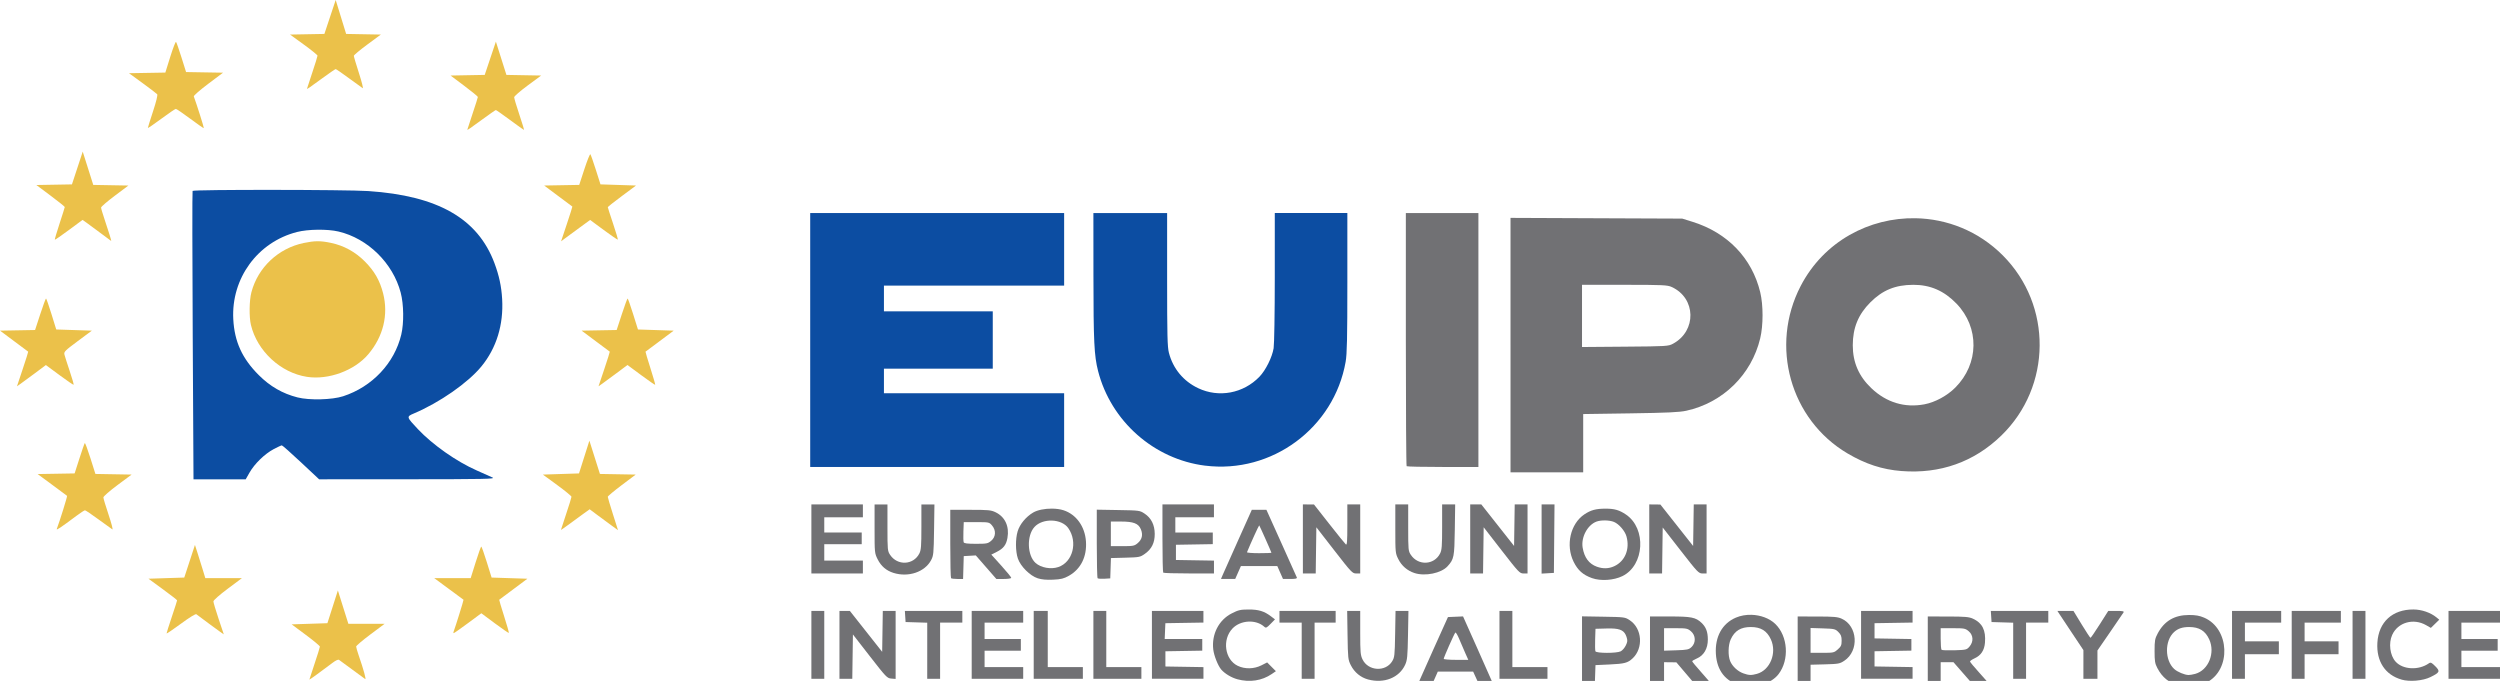 <?xml version="1.0" encoding="UTF-8" standalone="no"?>
<!-- Created with Inkscape (http://www.inkscape.org/) -->
<svg xmlns:dc="http://purl.org/dc/elements/1.1/" xmlns:cc="http://creativecommons.org/ns#" xmlns:rdf="http://www.w3.org/1999/02/22-rdf-syntax-ns#" xmlns:svg="http://www.w3.org/2000/svg" xmlns="http://www.w3.org/2000/svg" xmlns:sodipodi="http://sodipodi.sourceforge.net/DTD/sodipodi-0.dtd" xmlns:inkscape="http://www.inkscape.org/namespaces/inkscape" width="180.877mm" height="49.266mm" viewBox="0 0 180.877 49.266" version="1.1" id="svg954" inkscape:version="0.92.3 (2405546, 2018-03-11)" sodipodi:docname="drawing-1.svg">
  <defs id="defs948"/>
  <sodipodi:namedview id="base" pagecolor="#ffffff" bordercolor="#666666" borderopacity="1.0" inkscape:pageopacity="0.0" inkscape:pageshadow="2" inkscape:zoom="3.959798" inkscape:cx="252.91094" inkscape:cy="107.10618" inkscape:document-units="mm" inkscape:current-layer="layer1" showgrid="false" inkscape:window-width="1600" inkscape:window-height="1137" inkscape:window-x="-8" inkscape:window-y="-8" inkscape:window-maximized="1" fit-margin-top="2.7755576e-017" fit-margin-left="0" fit-margin-right="0" fit-margin-bottom="0"/>
  <g inkscape:label="Layer 1" inkscape:groupmode="layer" id="layer1" transform="translate(-22.268,-211.357)">
    <path style="fill:#717174;fill-opacity:1;stroke-width:0.085" d="m 111.795,260.502 c -0.433,-0.116 -0.922,-0.411 -1.174,-0.708 -0.234,-0.275 -0.52,-0.998 -0.573,-1.447 -0.129,-1.097 0.399,-2.13 1.33,-2.607 0.486,-0.249 0.632,-0.283 1.223,-0.285 0.727,-0.003 1.135,0.122 1.626,0.496 l 0.287,0.219 -0.32,0.327 c -0.284,0.29 -0.335,0.314 -0.455,0.205 -0.604,-0.546 -1.715,-0.485 -2.299,0.127 -0.762,0.799 -0.561,2.246 0.375,2.699 0.518,0.251 1.181,0.238 1.717,-0.033 l 0.416,-0.211 0.316,0.317 0.316,0.317 -0.301,0.206 c -0.707,0.483 -1.594,0.619 -2.485,0.379 z" id="path1656" inkscape:connector-curvature="0"/>
    <path style="fill:#717174;fill-opacity:1;stroke-width:0.085" d="m 121.249,260.517 c -0.538,-0.145 -0.987,-0.515 -1.246,-1.027 -0.202,-0.4 -0.213,-0.498 -0.239,-2.176 l -0.027,-1.757 h 0.472 0.472 v 1.582 c 0,1.403 0.019,1.621 0.168,1.928 0.406,0.839 1.654,0.921 2.139,0.142 0.179,-0.287 0.193,-0.418 0.22,-1.98 l 0.029,-1.672 h 0.467 0.467 l -0.032,1.757 c -0.029,1.549 -0.053,1.802 -0.206,2.138 -0.429,0.94 -1.526,1.376 -2.682,1.065 z" id="path1654" inkscape:connector-curvature="0"/>
    <path style="fill:#717174;fill-opacity:1;stroke-width:0.32" d="m 562.207,965.432 c -1.473,-0.039 -2.953,0.211 -4.266,0.775 -3.727,1.603 -5.716,5.224 -5.438,9.891 0.274,4.591 2.661,7.595 6.885,8.66 3.601,0.908 8.225,-0.509 10.229,-3.137 2.995,-3.926 2.565,-10.386 -0.914,-13.719 -1.606,-1.538 -4.041,-2.405 -6.496,-2.471 z m -0.172,3.334 c 2.737,0 4.393,1.016 5.475,3.359 1.71,3.706 -0.194,8.423 -3.805,9.426 -1.538,0.427 -2.199,0.403 -3.707,-0.135 -1.525,-0.544 -2.989,-1.902 -3.59,-3.33 -0.636,-1.512 -0.563,-4.415 0.15,-5.961 1.081,-2.343 2.74,-3.359 5.477,-3.359 z" transform="scale(0.265)" id="path1652" inkscape:connector-curvature="0"/>
    <path style="fill:#717174;fill-opacity:1;stroke-width:0.32" d="m 681.699,965.48 c -3.987,0 -6.758,1.63 -8.574,5.045 -0.758,1.425 -0.849,1.951 -0.85,4.801 -2.3e-4,2.743 0.107,3.404 0.754,4.639 1.371,2.615 3.219,4.081 6.041,4.793 2.102,0.53 5.466,0.139 7.426,-0.863 6.762,-3.458 6.324,-14.67 -0.689,-17.688 -1.259,-0.541 -2.3,-0.727 -4.107,-0.727 z m 0.016,3.285 c 2.737,0 4.393,1.016 5.475,3.359 1.71,3.706 -0.194,8.423 -3.805,9.426 -0.655,0.182 -1.478,0.326 -1.83,0.318 -1.077,-0.021 -3.058,-0.849 -3.914,-1.637 -2.615,-2.407 -2.641,-7.71 -0.049,-10.086 1.054,-0.967 2.293,-1.381 4.123,-1.381 z" transform="scale(0.265)" id="path1648" inkscape:connector-curvature="0"/>
    <path style="fill:#717174;fill-opacity:1;stroke-width:0.085" d="m 196.029,260.527 c -1.192,-0.338 -1.837,-1.32 -1.756,-2.673 0.09,-1.495 1.088,-2.411 2.617,-2.401 0.594,0.004 1.24,0.228 1.666,0.579 l 0.195,0.161 -0.305,0.296 -0.305,0.296 -0.338,-0.194 c -0.919,-0.529 -2.046,-0.208 -2.458,0.7 -0.274,0.604 -0.163,1.484 0.246,1.936 0.529,0.585 1.667,0.642 2.409,0.121 0.126,-0.088 0.194,-0.058 0.459,0.208 0.371,0.371 0.334,0.455 -0.353,0.791 -0.543,0.266 -1.491,0.349 -2.078,0.182 z" id="path1644" inkscape:connector-curvature="0"/>
    <path style="fill:#ebc14a;fill-opacity:1;stroke-width:0.085" d="m 44.65,260.531 c 0,-0.015 0.171,-0.539 0.381,-1.164 0.21,-0.625 0.381,-1.177 0.381,-1.227 0,-0.05 -0.459,-0.433 -1.021,-0.85 l -1.021,-0.759 1.293,-0.042 1.293,-0.042 0.379,-1.185 0.379,-1.185 0.379,1.206 0.379,1.206 h 1.313 1.313 l -1.031,0.771 c -0.567,0.424 -1.031,0.818 -1.031,0.876 0,0.057 0.078,0.329 0.172,0.604 0.373,1.083 0.576,1.822 0.479,1.746 -0.056,-0.043 -0.482,-0.356 -0.948,-0.696 -0.466,-0.339 -0.889,-0.649 -0.94,-0.689 -0.058,-0.045 -0.235,0.034 -0.466,0.209 -0.797,0.605 -1.685,1.247 -1.685,1.221 z" id="path1642" inkscape:connector-curvature="0"/>
    <path style="fill:#717174;fill-opacity:1;stroke-width:0.085" d="m 80.972,258.013 v -2.455 h 0.466 0.466 v 2.455 2.455 h -0.466 -0.466 z" id="path1640" inkscape:connector-curvature="0"/>
    <path style="fill:#717174;fill-opacity:1;stroke-width:0.085" d="m 83.004,258.013 v -2.455 h 0.376 0.376 l 1.169,1.48 1.169,1.48 0.023,-1.48 0.023,-1.48 h 0.464 0.464 v 2.46 2.46 l -0.315,-0.026 c -0.3,-0.025 -0.374,-0.102 -1.545,-1.609 l -1.23,-1.583 -0.023,1.604 -0.023,1.604 h -0.464 -0.464 z" id="path1638" inkscape:connector-curvature="0"/>
    <path style="fill:#717174;fill-opacity:1;stroke-width:0.085" d="m 89.354,258.439 v -2.029 l -0.783,-0.024 -0.783,-0.024 -0.026,-0.402 -0.026,-0.402 h 2.079 2.079 v 0.423 0.423 H 91.089 90.285 v 2.032 2.032 h -0.466 -0.466 z" id="path1636" inkscape:connector-curvature="0"/>
    <path style="fill:#717174;fill-opacity:1;stroke-width:0.085" d="m 92.571,258.013 v -2.455 h 1.863 1.863 v 0.423 0.423 h -1.397 -1.397 v 0.593 0.593 h 1.312 1.312 v 0.423 0.423 h -1.312 -1.312 v 0.593 0.593 h 1.397 1.397 v 0.423 0.423 h -1.863 -1.863 z" id="path1634" inkscape:connector-curvature="0"/>
    <path style="fill:#717174;fill-opacity:1;stroke-width:0.085" d="m 97.058,258.013 v -2.455 h 0.508 0.508 v 2.032 2.032 h 1.27 1.27 v 0.423 0.423 h -1.778 -1.778 z" id="path1632" inkscape:connector-curvature="0"/>
    <path style="fill:#717174;fill-opacity:1;stroke-width:0.085" d="m 101.376,258.013 v -2.455 h 0.466 0.466 v 2.032 2.032 h 1.27 1.27 v 0.423 0.423 h -1.736 -1.736 z" id="path1630" inkscape:connector-curvature="0"/>
    <path style="fill:#717174;fill-opacity:1;stroke-width:0.085" d="m 105.61,258.013 v -2.455 h 1.863 1.863 v 0.421 0.421 l -1.376,0.023 -1.376,0.023 -0.025,0.572 -0.025,0.572 h 1.359 1.359 v 0.421 0.421 l -1.333,0.023 -1.333,0.023 v 0.55 0.55 l 1.376,0.023 1.376,0.023 v 0.421 0.421 h -1.863 -1.863 z" id="path1628" inkscape:connector-curvature="0"/>
    <path style="fill:#717174;fill-opacity:1;stroke-width:0.085" d="m 116.447,258.436 v -2.032 h -0.804 -0.804 v -0.423 -0.423 h 2.032 2.032 v 0.423 0.423 h -0.762 -0.762 v 2.032 2.032 h -0.466 -0.466 z" id="path1626" inkscape:connector-curvature="0"/>
    <path style="fill:#717174;fill-opacity:1;stroke-width:0.32" d="m 483.475,965.869 -2.061,0.088 -2.059,0.088 -4.102,9.102 c -2.255,5.005 -4.1,9.144 -4.1,9.199 0,0.055 0.872,0.1 1.938,0.1 h 1.938 l 0.779,-1.76 0.777,-1.76 h 4.822 4.822 l 0.805,1.76 0.807,1.76 h 1.93 c 1.707,0 1.907,-0.064 1.719,-0.559 -0.117,-0.308 -1.969,-4.489 -4.115,-9.289 z m -2.049,4.402 c 0.185,0.076 0.602,0.805 1.002,1.77 0.458,1.103 1.204,2.834 1.656,3.846 l 0.822,1.84 h -3.355 c -1.846,0 -3.357,-0.126 -3.357,-0.279 0,-0.368 2.866,-6.85 3.168,-7.166 0.016,-0.017 0.038,-0.021 0.064,-0.01 z" transform="scale(0.265)" id="path1624" inkscape:connector-curvature="0"/>
    <path style="fill:#717174;fill-opacity:1;stroke-width:0.085" d="m 130.756,258.013 v -2.455 h 0.466 0.466 v 2.032 2.032 h 1.27 1.27 v 0.423 0.423 h -1.736 -1.736 z" id="path1620" inkscape:connector-curvature="0"/>
    <path style="fill:#717174;fill-opacity:1;stroke-width:0.32" d="m 515.955,965.848 v 9.299 9.301 h 1.746 1.748 l 0.092,-2.641 0.094,-2.641 3.84,-0.178 c 4.101,-0.192 4.954,-0.418 6.289,-1.662 3,-2.797 2.611,-8.171 -0.752,-10.398 -1.311,-0.869 -1.407,-0.882 -7.193,-0.98 z m 7.961,3.307 c 2.651,0.057 3.646,0.656 4.191,2.311 0.321,0.974 0.29,1.326 -0.207,2.342 -0.322,0.658 -0.947,1.375 -1.387,1.594 -1.131,0.561 -6.685,0.546 -6.902,-0.019 -0.089,-0.234 -0.122,-1.709 -0.07,-3.279 l 0.094,-2.855 3.039,-0.084 c 0.45,-0.013 0.863,-0.016 1.242,-0.008 z" transform="scale(0.265)" id="path1618" inkscape:connector-curvature="0"/>
    <path style="fill:#717174;fill-opacity:1;stroke-width:0.32" d="m 534.514,965.887 v 9.279 0.004 9.279 h 1.92 1.92 v -3.039 -3.039 l 1.682,0.018 1.68,0.019 2.559,3.008 2.561,3.008 2.16,0.012 c 1.188,0.006 2.16,-0.075 2.16,-0.182 0,-0.106 -1.153,-1.478 -2.561,-3.047 -1.408,-1.569 -2.56,-2.957 -2.557,-3.086 0.002,-0.129 0.565,-0.469 1.252,-0.758 1.919,-0.806 3.029,-2.707 3.021,-5.184 -0.005,-2.111 -0.509,-3.421 -1.77,-4.598 -1.56,-1.457 -2.768,-1.695 -8.576,-1.695 z m 3.84,3.199 h 3.176 c 2.949,0 3.246,0.061 4.16,0.83 1.329,1.118 1.405,3.144 0.16,4.314 -0.744,0.7 -1.151,0.786 -4.16,0.885 l -3.336,0.109 v -3.068 z" transform="scale(0.265)" id="path1614" inkscape:connector-curvature="0"/>
    <path style="fill:#717174;fill-opacity:1;stroke-width:0.32" d="m 574.834,965.887 v 9.279 0.002 9.279 h 1.76 1.76 v -2.693 -2.695 l 3.945,-0.105 c 3.679,-0.099 4.034,-0.165 5.273,-0.986 4.082,-2.704 3.668,-9.483 -0.701,-11.467 -1.116,-0.507 -2.136,-0.598 -6.678,-0.605 z m 3.52,3.143 3.354,0.107 c 3.17,0.103 3.402,0.159 4.24,0.998 0.709,0.71 0.887,1.178 0.887,2.346 0,1.244 -0.154,1.597 -1.045,2.393 -1.007,0.9 -1.162,0.934 -4.24,0.934 h -3.195 v -3.389 z" transform="scale(0.265)" id="path1610" inkscape:connector-curvature="0"/>
    <path style="fill:#717174;fill-opacity:1;stroke-width:0.085" d="m 156.918,258.013 v -2.455 h 1.863 1.863 v 0.421 0.421 l -1.376,0.023 -1.376,0.023 v 0.55 0.55 l 1.333,0.023 1.333,0.023 v 0.419 0.419 l -1.333,0.023 -1.333,0.023 v 0.55 0.55 l 1.376,0.023 1.376,0.023 v 0.421 0.421 h -1.863 -1.863 z" id="path1606" inkscape:connector-curvature="0"/>
    <path style="fill:#717174;fill-opacity:1;stroke-width:0.32" d="m 610.354,965.887 v 9.279 0.002 9.281 h 1.762 1.76 v -3.041 -3.039 h 1.746 1.748 l 2.652,3.035 2.652,3.033 2.16,0.004 c 1.188,0.003 2.16,-0.083 2.16,-0.191 0,-0.109 -1.153,-1.46 -2.561,-3.002 -1.408,-1.542 -2.555,-2.929 -2.551,-3.082 0.005,-0.153 0.578,-0.542 1.275,-0.863 1.729,-0.797 2.64,-2.175 2.812,-4.252 0.281,-3.388 -0.726,-5.401 -3.283,-6.562 -1.092,-0.496 -2.15,-0.586 -6.812,-0.594 z m 3.521,3.199 h 3.334 c 3.121,0 3.399,0.055 4.32,0.83 1.278,1.075 1.368,2.85 0.213,4.193 -0.739,0.86 -0.912,0.901 -4.08,1.004 -1.82,0.059 -3.415,-9.1e-4 -3.547,-0.133 -0.132,-0.132 -0.24,-1.512 -0.24,-3.066 z" transform="scale(0.265)" id="path1604" inkscape:connector-curvature="0"/>
    <path style="fill:#717174;fill-opacity:1;stroke-width:0.085" d="m 167.924,258.439 v -2.029 l -0.783,-0.024 -0.783,-0.024 -0.026,-0.402 -0.026,-0.402 h 2.079 2.079 v 0.423 0.423 h -0.804 -0.804 v 2.032 2.032 h -0.466 -0.466 z" id="path1600" inkscape:connector-curvature="0"/>
    <path style="fill:#717174;fill-opacity:1;stroke-width:0.085" d="m 173.004,259.431 v -1.038 l -0.79,-1.185 c -0.434,-0.652 -0.858,-1.29 -0.941,-1.418 l -0.151,-0.233 0.581,5.1e-4 0.581,5.1e-4 0.592,0.973 c 0.326,0.535 0.614,0.973 0.642,0.973 0.027,0 0.328,-0.438 0.667,-0.974 l 0.618,-0.974 h 0.586 c 0.459,0 0.571,0.024 0.518,0.11 -0.037,0.06 -0.477,0.705 -0.978,1.432 l -0.91,1.322 v 1.024 1.024 h -0.508 -0.508 v -1.038 z" id="path1598" inkscape:connector-curvature="0"/>
    <path style="fill:#717174;fill-opacity:1;stroke-width:0.085" d="m 183.757,258.013 v -2.455 h 1.778 1.778 v 0.423 0.423 h -1.312 -1.312 v 0.677 0.677 h 1.228 1.228 v 0.466 0.466 h -1.228 -1.228 v 0.889 0.889 h -0.466 -0.466 z" id="path1596" inkscape:connector-curvature="0"/>
    <path style="fill:#717174;fill-opacity:1;stroke-width:0.085" d="m 188.075,258.013 v -2.455 h 1.778 1.778 v 0.423 0.423 h -1.312 -1.312 v 0.677 0.677 h 1.228 1.228 v 0.466 0.466 h -1.228 -1.228 v 0.889 0.889 h -0.466 -0.466 z" id="path1594" inkscape:connector-curvature="0"/>
    <path style="fill:#717174;fill-opacity:1;stroke-width:0.085" d="m 192.478,258.013 v -2.455 h 0.466 0.466 v 2.455 2.455 h -0.466 -0.466 z" id="path1592" inkscape:connector-curvature="0"/>
    <path style="fill:#717174;fill-opacity:1;stroke-width:0.085" d="m 199.42,258.013 v -2.455 h 1.863 1.863 v 0.423 0.423 h -1.397 -1.397 v 0.593 0.593 h 1.312 1.312 v 0.423 0.423 h -1.312 -1.312 v 0.593 0.593 h 1.397 1.397 v 0.423 0.423 h -1.863 -1.863 z" id="path1590" inkscape:connector-curvature="0"/>
    <path style="fill:#ebc14a;fill-opacity:1;stroke-width:0.085" d="m 34.32,257.182 c 0,-0.036 0.171,-0.577 0.381,-1.202 0.21,-0.625 0.381,-1.159 0.381,-1.187 0,-0.028 -0.467,-0.392 -1.037,-0.808 l -1.037,-0.757 1.296,-0.042 1.296,-0.042 0.386,-1.18 0.386,-1.18 0.202,0.629 c 0.111,0.346 0.28,0.886 0.375,1.201 l 0.173,0.572 h 1.324 1.324 l -1.031,0.771 c -0.603,0.451 -1.031,0.83 -1.031,0.914 0,0.078 0.169,0.646 0.376,1.263 l 0.376,1.12 -0.27,-0.188 c -0.216,-0.15 -1.255,-0.918 -1.716,-1.268 -0.056,-0.043 -0.493,0.227 -1.122,0.69 -0.567,0.418 -1.03,0.73 -1.03,0.694 z" id="path1588" inkscape:connector-curvature="0"/>
    <path style="fill:#ebc14a;fill-opacity:1;stroke-width:0.085" d="m 55.091,257.046 c 0.126,-0.329 0.733,-2.28 0.714,-2.296 -0.012,-0.01 -0.494,-0.366 -1.071,-0.791 l -1.049,-0.773 h 1.319 1.319 l 0.358,-1.143 c 0.197,-0.629 0.38,-1.143 0.407,-1.143 0.027,2e-5 0.207,0.505 0.399,1.122 l 0.349,1.122 1.295,0.042 1.295,0.042 -1.01,0.754 c -0.555,0.414 -1.019,0.76 -1.03,0.768 -0.011,0.008 0.149,0.544 0.355,1.191 0.207,0.647 0.361,1.191 0.343,1.209 -0.018,0.018 -0.473,-0.295 -1.012,-0.695 l -0.979,-0.728 -0.972,0.719 c -0.535,0.396 -0.996,0.719 -1.025,0.719 -0.029,0 -0.032,-0.054 -0.007,-0.12 z" id="path1586" inkscape:connector-curvature="0"/>
    <path style="fill:#717174;fill-opacity:1;stroke-width:0.085" d="m 86.917,252.808 c -0.526,-0.164 -0.902,-0.487 -1.153,-0.99 -0.216,-0.434 -0.22,-0.476 -0.22,-2.204 v -1.761 h 0.466 0.466 v 1.681 c 0,1.607 0.009,1.694 0.192,1.968 0.533,0.798 1.685,0.744 2.115,-0.099 0.126,-0.247 0.148,-0.536 0.148,-1.92 l 1.31e-4,-1.63 h 0.472 0.472 l -0.027,1.841 c -0.025,1.717 -0.04,1.865 -0.217,2.196 -0.456,0.853 -1.638,1.253 -2.713,0.918 z" id="path1584" inkscape:connector-curvature="0"/>
    <path style="fill:#717174;fill-opacity:1;stroke-width:0.32" d="m 371.236,936.438 c -1.926,-0.014 -3.927,0.363 -5.125,1.064 -1.973,1.156 -3.671,3.215 -4.244,5.146 -0.628,2.115 -0.598,5.471 0.065,7.416 0.731,2.146 3.32,4.724 5.42,5.396 1.074,0.344 2.386,0.463 4.193,0.379 2.186,-0.102 2.917,-0.284 4.32,-1.072 3.259,-1.831 4.95,-5.248 4.652,-9.406 -0.29,-4.055 -2.637,-7.319 -6.086,-8.465 -0.911,-0.303 -2.04,-0.451 -3.195,-0.459 z m -0.006,3.266 c 1.804,0.059 3.555,0.757 4.467,2.064 2.656,3.81 1.235,9.301 -2.75,10.633 -2.013,0.673 -4.709,0.182 -6.18,-1.125 -2.293,-2.039 -2.469,-7.437 -0.32,-9.812 1.122,-1.241 2.979,-1.819 4.783,-1.76 z" transform="scale(0.265)" id="path1582" inkscape:connector-curvature="0"/>
    <path style="fill:#717174;fill-opacity:1;stroke-width:0.085" d="m 124.606,252.817 c -0.52,-0.171 -0.928,-0.522 -1.17,-1.009 -0.211,-0.422 -0.216,-0.476 -0.216,-2.194 v -1.761 h 0.466 0.466 v 1.681 c 0,1.607 0.008,1.694 0.192,1.968 0.533,0.798 1.685,0.744 2.115,-0.099 0.126,-0.247 0.148,-0.536 0.148,-1.92 v -1.63 h 0.472 0.472 l -0.027,1.841 c -0.029,1.969 -0.059,2.122 -0.524,2.633 -0.457,0.503 -1.626,0.742 -2.393,0.49 z" id="path1578" inkscape:connector-curvature="0"/>
    <path style="fill:#717174;fill-opacity:1;stroke-width:0.32" d="m 522.387,936.447 c -2.622,0.002 -4.037,0.384 -5.789,1.561 -3.83,2.572 -5.157,8.428 -2.934,12.945 1.143,2.323 2.556,3.578 5.008,4.455 2.386,0.854 5.933,0.62 8.322,-0.549 6.012,-2.941 6.597,-12.972 0.98,-16.789 -1.825,-1.24 -3.152,-1.625 -5.588,-1.623 z m -0.092,3.213 c 0.888,0.017 1.775,0.157 2.395,0.416 1.368,0.571 2.989,2.455 3.406,3.959 0.963,3.468 -0.393,6.764 -3.342,8.125 -1.51,0.697 -3.054,0.742 -4.74,0.141 -2.146,-0.765 -3.435,-2.492 -3.887,-5.205 -0.471,-2.828 1.307,-6.184 3.768,-7.111 0.623,-0.235 1.512,-0.341 2.4,-0.324 z" transform="scale(0.265)" id="path1576" inkscape:connector-curvature="0"/>
    <path style="fill:#717174;fill-opacity:1;stroke-width:0.085" d="m 80.972,250.35 v -2.498 h 1.863 1.863 v 0.466 0.466 h -1.397 -1.397 v 0.55 0.55 h 1.355 1.355 v 0.423 0.423 h -1.355 -1.355 v 0.593 0.593 h 1.397 1.397 v 0.466 0.466 h -1.863 -1.863 z" id="path1572" inkscape:connector-curvature="0"/>
    <path style="fill:#717174;fill-opacity:1;stroke-width:0.32" d="m 343.475,936.766 v 9.227 c 0,5.075 0.096,9.322 0.213,9.439 0.117,0.117 0.904,0.213 1.748,0.213 h 1.535 l 0.092,-3.119 0.092,-3.121 1.646,-0.096 1.646,-0.096 2.805,3.217 2.807,3.215 h 2.027 c 1.141,0 2.029,-0.14 2.029,-0.32 0,-0.176 -1.223,-1.674 -2.717,-3.328 l -2.717,-3.008 1.5,-0.752 c 1.816,-0.911 2.565,-1.887 2.906,-3.791 0.562,-3.132 -0.648,-5.759 -3.227,-7.008 -1.247,-0.604 -1.954,-0.672 -6.889,-0.672 z m 3.68,3.359 h 3.469 c 3.404,0 3.483,0.017 4.24,0.898 1.155,1.344 1.065,3.118 -0.213,4.193 -0.915,0.77 -1.21,0.828 -4.17,0.828 -2.365,0 -3.228,-0.11 -3.35,-0.428 -0.09,-0.236 -0.122,-1.569 -0.07,-2.961 z" transform="scale(0.265)" id="path1570" inkscape:connector-curvature="0"/>
    <path style="fill:#717174;fill-opacity:1;stroke-width:0.32" d="m 383.475,936.725 v 9.246 c 0,5.086 0.101,9.35 0.227,9.475 0.125,0.126 0.953,0.187 1.84,0.135 l 1.613,-0.096 0.092,-2.773 0.092,-2.775 3.963,-0.105 c 3.808,-0.102 4.013,-0.142 5.318,-1.064 1.851,-1.309 2.693,-3.018 2.678,-5.441 -0.014,-2.446 -0.953,-4.32 -2.764,-5.52 -1.311,-0.869 -1.407,-0.882 -7.193,-0.98 z m 3.84,3.24 h 2.73 c 3.457,0 4.796,0.516 5.459,2.102 0.632,1.512 0.339,2.787 -0.877,3.811 -0.887,0.746 -1.207,0.809 -4.137,0.809 h -3.176 v -3.361 z" transform="scale(0.265)" id="path1566" inkscape:connector-curvature="0"/>
    <path style="fill:#717174;fill-opacity:1;stroke-width:0.085" d="m 106.428,252.791 c -0.031,-0.031 -0.056,-1.155 -0.056,-2.498 v -2.441 h 1.863 1.863 v 0.466 0.466 h -1.397 -1.397 v 0.55 0.55 h 1.355 1.355 v 0.421 0.421 l -1.333,0.023 -1.333,0.023 v 0.55 0.55 l 1.376,0.023 1.376,0.023 v 0.464 0.464 h -1.806 c -0.993,0 -1.832,-0.025 -1.863,-0.056 z" id="path1562" inkscape:connector-curvature="0"/>
    <path style="fill:#717174;fill-opacity:1;stroke-width:0.32" d="m 425.801,936.766 -3.766,8.398 c -2.072,4.62 -3.966,8.869 -4.209,9.441 l -0.441,1.039 h 1.943 1.941 l 0.779,-1.76 0.777,-1.76 h 4.969 4.967 l 0.779,1.76 0.777,1.76 h 1.973 c 1.451,0 1.929,-0.106 1.809,-0.4 -0.09,-0.22 -1.997,-4.467 -4.236,-9.439 l -4.072,-9.039 h -1.994 z m 2.023,4.242 c 0.131,0.131 3.33,7.309 3.33,7.473 0,0.068 -1.524,0.125 -3.387,0.125 -1.863,0 -3.338,-0.12 -3.279,-0.266 0.861,-2.135 3.26,-7.408 3.336,-7.332 z" transform="scale(0.265)" id="path1560" inkscape:connector-curvature="0"/>
    <path style="fill:#717174;fill-opacity:1;stroke-width:0.085" d="m 116.532,250.35 v -2.498 l 0.402,0.002 0.402,0.002 1.101,1.402 c 0.605,0.771 1.148,1.442 1.206,1.49 0.084,0.07 0.106,-0.219 0.106,-1.404 v -1.492 h 0.466 0.466 v 2.498 2.498 h -0.29 c -0.277,0 -0.35,-0.077 -1.587,-1.671 l -1.297,-1.671 -0.023,1.671 -0.023,1.671 h -0.464 -0.464 z" id="path1556" inkscape:connector-curvature="0"/>
    <path style="fill:#717174;fill-opacity:1;stroke-width:0.085" d="m 128.639,250.35 v -2.498 l 0.402,5.1e-4 0.402,5e-4 1.185,1.502 1.185,1.502 0.023,-1.503 0.023,-1.503 h 0.464 0.464 v 2.498 2.498 h -0.29 c -0.277,0 -0.35,-0.077 -1.587,-1.671 l -1.297,-1.671 -0.023,1.671 -0.023,1.671 h -0.464 -0.464 v -2.498 z" id="path1554" inkscape:connector-curvature="0"/>
    <path style="fill:#717174;fill-opacity:1;stroke-width:0.085" d="m 133.804,250.354 v -2.502 h 0.467 0.467 l -0.022,2.477 -0.022,2.477 -0.445,0.026 -0.445,0.026 z" id="path1552" inkscape:connector-curvature="0"/>
    <path style="fill:#717174;fill-opacity:1;stroke-width:0.085" d="m 141.593,250.35 v -2.498 l 0.402,0.004 0.402,0.004 1.185,1.499 1.185,1.499 0.023,-1.503 0.023,-1.503 h 0.464 0.464 v 2.498 2.498 h -0.293 c -0.28,0 -0.349,-0.072 -1.587,-1.663 l -1.295,-1.663 -0.023,1.663 -0.023,1.663 h -0.464 -0.464 v -2.498 z" id="path1550" inkscape:connector-curvature="0"/>
    <path style="fill:#ebc14a;fill-opacity:1;stroke-width:0.085" d="m 26.376,249.629 c 0.226,-0.602 0.775,-2.369 0.744,-2.397 -0.021,-0.019 -0.509,-0.382 -1.085,-0.806 l -1.046,-0.771 1.339,-0.023 1.339,-0.023 0.345,-1.075 c 0.19,-0.591 0.365,-1.096 0.391,-1.122 0.025,-0.025 0.208,0.467 0.407,1.094 l 0.36,1.141 1.31,0.023 1.31,0.023 -1.021,0.759 c -0.561,0.417 -1.021,0.819 -1.021,0.893 0,0.074 0.169,0.638 0.376,1.254 0.207,0.616 0.33,1.093 0.275,1.061 -0.055,-0.033 -0.506,-0.357 -1.001,-0.721 -0.495,-0.364 -0.937,-0.662 -0.982,-0.662 -0.045,0 -0.325,0.182 -0.623,0.405 -1.142,0.854 -1.462,1.068 -1.417,0.947 z" id="path1548" inkscape:connector-curvature="0"/>
    <path style="fill:#ebc14a;fill-opacity:1;stroke-width:0.085" d="m 62.853,249.694 c 0,-0.015 0.171,-0.539 0.381,-1.164 0.21,-0.625 0.381,-1.178 0.381,-1.23 0,-0.052 -0.466,-0.435 -1.035,-0.85 l -1.035,-0.756 1.307,-0.042 1.307,-0.042 0.376,-1.185 0.376,-1.185 0.381,1.204 0.381,1.204 1.295,0.023 1.295,0.023 -1.012,0.762 c -0.557,0.419 -1.012,0.8 -1.011,0.847 4.23e-4,0.047 0.167,0.609 0.371,1.249 l 0.37,1.164 -0.435,-0.314 c -0.239,-0.173 -0.7,-0.513 -1.025,-0.756 l -0.59,-0.442 -0.426,0.306 c -0.234,0.168 -0.702,0.51 -1.039,0.76 -0.338,0.25 -0.614,0.441 -0.614,0.426 z" id="path1546" inkscape:connector-curvature="0"/>
    <path style="fill:#0c4da2;fill-opacity:1;stroke-width:0.32" d="m 158.428,849.414 c -11.209,-0.01 -21.692,0.083 -21.816,0.283 -0.099,0.161 -0.083,17.944 0.035,39.52 l 0.213,39.229 h 7.125 7.123 l 1.045,-1.84 c 1.367,-2.408 4.134,-5.102 6.576,-6.4 1.076,-0.572 2.086,-1.039 2.246,-1.039 0.16,0 2.515,2.086 5.234,4.635 l 4.945,4.633 24.16,-0.014 c 21.054,-0.013 24.036,-0.073 23.199,-0.467 -0.528,-0.249 -2.472,-1.119 -4.32,-1.934 -5.531,-2.438 -12.03,-7.001 -16.061,-11.275 -3.158,-3.349 -3.175,-3.41 -1.145,-4.27 7.071,-2.993 14.807,-8.38 18.492,-12.879 4.099,-5.005 6.055,-11.37 5.648,-18.369 -0.203,-3.487 -0.827,-6.399 -2.107,-9.824 -4.55,-12.167 -15.44,-18.387 -34.428,-19.664 -3.024,-0.204 -14.957,-0.315 -26.166,-0.324 z m 12.357,10.879 c 2.075,-0.024 4.145,0.137 5.648,0.49 8.015,1.883 14.867,8.609 16.996,16.686 0.84,3.186 0.91,8.285 0.156,11.457 -1.85,7.79 -7.947,14.256 -15.871,16.834 -3.018,0.981 -9.21,1.14 -12.445,0.318 -4.09,-1.039 -7.496,-3.001 -10.6,-6.105 -4.531,-4.533 -6.618,-9.108 -6.947,-15.221 -0.601,-11.166 6.637,-21.086 17.391,-23.836 1.519,-0.388 3.597,-0.599 5.672,-0.623 z" transform="scale(0.265)" id="path1544" inkscape:connector-curvature="0"/>
    <path style="fill:#ebc14a;fill-opacity:1;stroke-width:0.085" d="m 44.476,238.622 c -1.905,-0.293 -3.601,-1.866 -4.054,-3.758 -0.138,-0.574 -0.12,-1.772 0.034,-2.358 0.474,-1.801 1.949,-3.189 3.794,-3.57 0.798,-0.165 1.205,-0.166 1.966,-0.006 0.933,0.196 1.76,0.65 2.452,1.346 0.692,0.697 1.081,1.375 1.318,2.302 0.397,1.552 0.013,3.13 -1.073,4.411 -1.001,1.181 -2.881,1.872 -4.436,1.633 z" id="path1540" inkscape:connector-curvature="0"/>
    <path style="fill:#0c4da2;fill-opacity:1;stroke-width:0.085" d="m 80.887,235.957 v -9.186 h 9.186 9.186 v 2.625 2.625 h -6.519 -6.519 v 0.931 0.931 h 3.937 3.937 v 2.074 2.074 h -3.937 -3.937 v 0.889 0.889 h 6.519 6.519 v 2.667 2.667 h -9.186 -9.186 z" id="path1538" inkscape:connector-curvature="0"/>
    <path style="fill:#0c4da2;fill-opacity:1;stroke-width:0.085" d="m 109.462,245.048 c -3.704,-0.463 -6.82,-3.218 -7.748,-6.851 -0.282,-1.106 -0.332,-2.127 -0.335,-6.918 l -0.003,-4.508 h 2.667 2.667 v 4.808 c 0,4.047 0.021,4.887 0.13,5.306 0.298,1.145 1.046,2.049 2.114,2.557 1.498,0.712 3.271,0.38 4.437,-0.829 0.452,-0.469 0.918,-1.407 1.025,-2.063 0.046,-0.285 0.083,-2.539 0.083,-5.144 l 4.9e-4,-4.636 h 2.625 2.625 v 5.027 c 0,4.04 -0.024,5.166 -0.124,5.736 -0.838,4.788 -5.341,8.117 -10.163,7.514 z" id="path1536" inkscape:connector-curvature="0"/>
    <path style="fill:#717174;fill-opacity:1;stroke-width:0.085" d="m 124.039,245.087 c -0.031,-0.031 -0.057,-4.165 -0.057,-9.186 v -9.13 h 2.625 2.625 v 9.186 9.186 h -2.568 c -1.413,0 -2.594,-0.025 -2.625,-0.056 z" id="path1534" inkscape:connector-curvature="0"/>
    <path style="fill:#717174;fill-opacity:1;stroke-width:0.32" d="m 496.434,857.059 v 34.732 l 0.002,0.002 v 34.732 h 9.92 9.92 v -7.953 -7.953 l 12.881,-0.191 c 10.157,-0.151 13.382,-0.302 15.26,-0.713 9.996,-2.187 17.804,-9.83 20.184,-19.758 0.854,-3.567 0.858,-9.041 0.008,-12.588 -2.229,-9.296 -8.911,-16.253 -18.475,-19.234 l -2.818,-0.879 -23.439,-0.098 z m 19.521,18.266 11.6,0.008 c 10.535,0.006 11.716,0.062 12.879,0.592 6.672,3.041 6.866,12.011 0.336,15.508 -1.25,0.669 -1.701,0.696 -13.055,0.787 l -11.76,0.096 v -8.494 z" transform="scale(0.265)" id="path1532" inkscape:connector-curvature="0"/>
    <path style="fill:#717174;fill-opacity:1;stroke-width:0.32" d="m 606.988,857.156 c -12.519,-0.224 -24.972,6.245 -31.334,18.498 -8.486,16.344 -2.858,36.478 12.779,45.709 4.927,2.908 9.498,4.402 14.721,4.812 10.563,0.83 19.839,-2.462 27.277,-9.68 13.795,-13.387 13.982,-35.587 0.414,-49.188 -6.697,-6.712 -15.292,-9.999 -23.857,-10.152 z m -0.611,18.178 c 4.657,-0.014 8.425,1.622 11.809,5.127 6.321,6.547 6.181,16.432 -0.324,22.938 -2.244,2.244 -5.513,4.012 -8.432,4.562 -5.357,1.01 -10.337,-0.492 -14.428,-4.352 -3.462,-3.266 -5.133,-7.103 -5.125,-11.781 0.007,-4.759 1.502,-8.407 4.797,-11.705 3.348,-3.351 6.828,-4.774 11.703,-4.789 z" transform="scale(0.265)" id="path1528" inkscape:connector-curvature="0"/>
    <path style="fill:#ebc14a;fill-opacity:1;stroke-width:0.085" d="m 23.911,238.06 c 0.229,-0.685 0.408,-1.251 0.397,-1.259 -0.011,-0.008 -0.474,-0.354 -1.03,-0.768 l -1.009,-0.754 1.268,-0.023 1.268,-0.023 0.373,-1.141 c 0.205,-0.627 0.394,-1.14 0.419,-1.14 0.025,5e-4 0.202,0.505 0.392,1.122 l 0.347,1.121 1.288,0.042 1.288,0.042 -1.018,0.757 c -0.931,0.692 -1.014,0.775 -0.965,0.974 0.029,0.119 0.199,0.652 0.378,1.184 0.178,0.532 0.309,0.983 0.29,1.002 -0.019,0.019 -0.479,-0.295 -1.022,-0.697 l -0.988,-0.731 -0.776,0.58 c -0.427,0.319 -0.897,0.665 -1.046,0.769 l -0.27,0.189 z" id="path1524" inkscape:connector-curvature="0"/>
    <path style="fill:#ebc14a;fill-opacity:1;stroke-width:0.085" d="m 65.99,238.06 c 0.229,-0.685 0.408,-1.251 0.397,-1.259 -0.011,-0.008 -0.474,-0.354 -1.03,-0.768 l -1.009,-0.754 1.268,-0.023 1.268,-0.023 0.373,-1.141 c 0.205,-0.627 0.394,-1.14 0.419,-1.139 0.025,7.6e-4 0.204,0.506 0.397,1.122 l 0.351,1.12 1.293,0.042 1.293,0.042 -1.01,0.754 c -0.555,0.414 -1.019,0.76 -1.03,0.768 -0.011,0.008 0.149,0.544 0.355,1.191 0.207,0.647 0.362,1.19 0.346,1.206 -0.016,0.016 -0.474,-0.3 -1.018,-0.702 l -0.988,-0.731 -0.777,0.581 c -0.427,0.319 -0.899,0.666 -1.047,0.77 l -0.27,0.189 z" id="path1522" inkscape:connector-curvature="0"/>
    <path style="fill:#ebc14a;fill-opacity:1;stroke-width:0.085" d="m 29.579,228.247 c -0.396,-0.298 -0.859,-0.641 -1.029,-0.761 l -0.309,-0.219 -0.989,0.732 c -0.544,0.403 -1.003,0.719 -1.019,0.702 -0.016,-0.016 0.139,-0.543 0.345,-1.171 0.206,-0.628 0.375,-1.166 0.376,-1.195 4.23e-4,-0.03 -0.462,-0.4 -1.027,-0.823 l -1.028,-0.769 1.287,-0.023 1.287,-0.023 0.39,-1.185 0.39,-1.185 0.381,1.204 0.381,1.204 1.271,0.023 1.271,0.023 -0.988,0.742 c -0.544,0.408 -0.988,0.792 -0.988,0.852 0,0.06 0.115,0.45 0.256,0.867 0.272,0.804 0.507,1.565 0.48,1.555 -0.009,-0.004 -0.34,-0.25 -0.736,-0.549 z" id="path1520" inkscape:connector-curvature="0"/>
    <path style="fill:#ebc14a;fill-opacity:1;stroke-width:0.085" d="m 63.279,227.567 c 0.23,-0.688 0.41,-1.257 0.399,-1.265 -0.011,-0.008 -0.474,-0.354 -1.03,-0.768 l -1.009,-0.754 1.268,-0.023 1.268,-0.023 0.373,-1.14 c 0.205,-0.627 0.4,-1.112 0.433,-1.077 0.033,0.035 0.21,0.539 0.395,1.121 l 0.336,1.058 1.286,0.042 1.286,0.042 -1.021,0.759 c -0.561,0.417 -1.021,0.781 -1.021,0.808 0,0.027 0.171,0.559 0.38,1.182 0.209,0.623 0.365,1.148 0.347,1.166 -0.018,0.018 -0.477,-0.295 -1.019,-0.696 l -0.986,-0.729 -0.779,0.569 c -0.429,0.313 -0.902,0.661 -1.051,0.773 l -0.272,0.204 z" id="path1518" inkscape:connector-curvature="0"/>
    <path style="fill:#ebc14a;fill-opacity:1;stroke-width:0.085" d="m 56.08,220.739 c 0,-0.016 0.171,-0.54 0.381,-1.165 0.21,-0.625 0.381,-1.166 0.381,-1.202 0,-0.036 -0.445,-0.4 -0.988,-0.808 l -0.988,-0.742 1.236,-0.023 1.236,-0.023 0.404,-1.204 0.404,-1.204 0.381,1.204 0.381,1.204 1.257,0.023 1.257,0.023 -0.975,0.72 c -0.536,0.396 -0.976,0.778 -0.978,0.85 -0.002,0.072 0.166,0.634 0.372,1.249 0.206,0.615 0.359,1.118 0.339,1.118 -0.02,0 -0.473,-0.324 -1.008,-0.72 -0.535,-0.396 -0.997,-0.72 -1.027,-0.72 -0.03,0 -0.457,0.295 -0.948,0.656 -0.934,0.685 -1.118,0.811 -1.118,0.763 z" id="path1516" inkscape:connector-curvature="0"/>
    <path style="fill:#ebc14a;fill-opacity:1;stroke-width:0.085" d="m 32.966,220.611 c 4.24e-4,-0.035 0.169,-0.576 0.376,-1.204 0.231,-0.703 0.346,-1.176 0.299,-1.232 -0.042,-0.05 -0.518,-0.413 -1.058,-0.806 l -0.982,-0.715 1.315,-0.023 1.315,-0.023 0.356,-1.142 c 0.196,-0.628 0.384,-1.113 0.418,-1.077 0.034,0.036 0.211,0.541 0.393,1.123 l 0.332,1.058 1.337,0.023 1.337,0.023 -1.075,0.809 c -0.591,0.445 -1.059,0.853 -1.039,0.908 0.216,0.588 0.749,2.275 0.726,2.297 -0.016,0.015 -0.459,-0.292 -0.983,-0.683 -0.524,-0.391 -0.994,-0.711 -1.044,-0.711 -0.05,0 -0.526,0.324 -1.058,0.719 -0.532,0.396 -0.967,0.691 -0.966,0.656 z" id="path1514" inkscape:connector-curvature="0"/>
    <path style="fill:#ebc14a;fill-opacity:1;stroke-width:0.085" d="m 44.48,217.776 c 0,-0.016 0.171,-0.541 0.381,-1.166 0.21,-0.625 0.38,-1.176 0.379,-1.224 -0.001,-0.049 -0.449,-0.412 -0.995,-0.808 l -0.993,-0.72 1.243,-0.023 1.243,-0.023 0.409,-1.228 0.409,-1.228 0.378,1.228 0.378,1.228 1.255,0.023 1.255,0.023 -0.975,0.72 c -0.536,0.396 -0.976,0.764 -0.978,0.818 -0.002,0.054 0.164,0.615 0.368,1.247 0.204,0.632 0.328,1.125 0.275,1.095 -0.052,-0.029 -0.5,-0.353 -0.994,-0.718 -0.494,-0.365 -0.927,-0.664 -0.962,-0.664 -0.035,0 -0.469,0.297 -0.964,0.66 -0.95,0.697 -1.112,0.807 -1.112,0.759 z" id="path1510" inkscape:connector-curvature="0"/>
  </g>
</svg>
